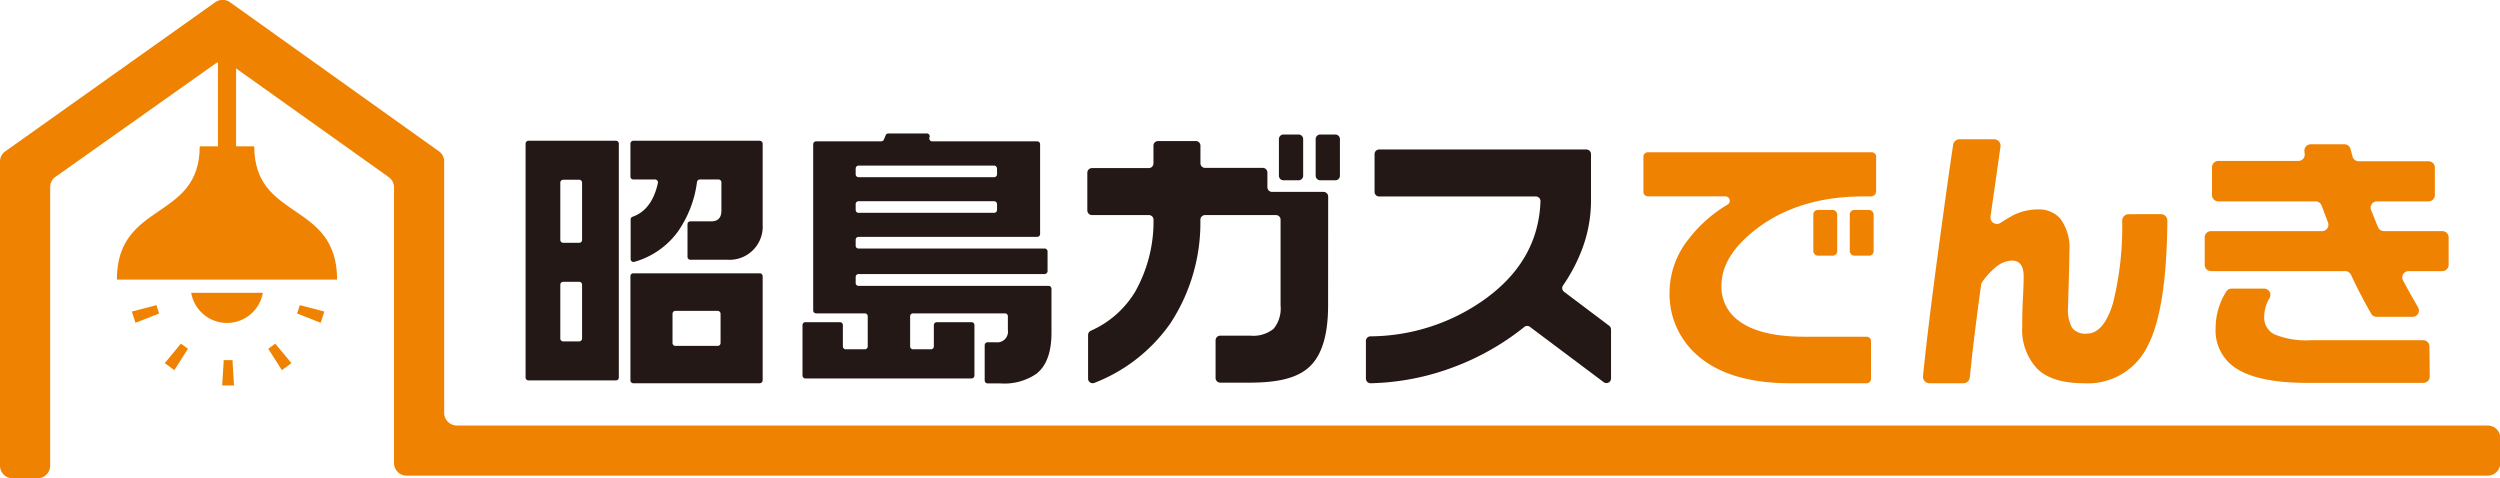 <svg xmlns="http://www.w3.org/2000/svg" viewBox="0 0 331.96 63.51">
  <defs>
    <style>
      .cls-1 {
        fill: #231815;
      }

      .cls-2 {
        fill: #ef8200;
      }
    </style>
  </defs>
  <g id="レイヤー_2" data-name="レイヤー 2">
    <g id="固定">
      <g id="新規シンボル_1" data-name="新規シンボル 1">
        <g>
          <path class="cls-1" d="M82.17,19.08V50.13a.38.38,0,0,1-.39.38H70.17a.38.38,0,0,1-.38-.38V19.08a.39.39,0,0,1,.38-.39H81.78A.39.39,0,0,1,82.17,19.08ZM74.79,32.24h2.12a.38.38,0,0,0,.38-.39V24.26a.38.38,0,0,0-.38-.39H74.79a.38.38,0,0,0-.39.39v7.59A.38.38,0,0,0,74.79,32.24Zm0,13.09h2.12a.38.38,0,0,0,.38-.38V37.8a.38.38,0,0,0-.38-.38H74.79a.38.38,0,0,0-.39.38V45A.38.38,0,0,0,74.79,45.33Zm9.3-26.64h16.79a.4.4,0,0,1,.39.39V29.84a4.4,4.4,0,0,1-4.66,4.65H91.67a.38.38,0,0,1-.38-.38V29.77a.38.38,0,0,1,.38-.38h2.77c.9,0,1.35-.48,1.35-1.43V24.22a.39.39,0,0,0-.39-.39H92.93a.39.39,0,0,0-.38.33A14.76,14.76,0,0,1,90,30.77a10.77,10.77,0,0,1-5.77,4,.38.38,0,0,1-.49-.37V29.14a.37.37,0,0,1,.26-.36q2.57-.91,3.36-4.48a.39.39,0,0,0-.38-.47H84.09a.38.38,0,0,1-.38-.38V19.08A.39.39,0,0,1,84.09,18.69Zm17.18,18V50.5a.4.4,0,0,1-.39.39H84.09a.39.39,0,0,1-.38-.39V36.68a.38.38,0,0,1,.38-.39h16.79A.39.39,0,0,1,101.27,36.68ZM89.68,45.93h5.61a.39.39,0,0,0,.39-.38V41.67a.39.39,0,0,0-.39-.39H89.68a.38.38,0,0,0-.38.39v3.88A.38.38,0,0,0,89.68,45.93Z"/>
          <path class="cls-1" d="M123.42,18.24h0a.39.39,0,0,0,.36.53h13.95a.38.38,0,0,1,.38.38V31.07a.38.38,0,0,1-.38.38H114a.38.38,0,0,0-.38.39v.73A.38.38,0,0,0,114,33h24.71a.39.39,0,0,1,.39.39V36a.4.4,0,0,1-.39.39H114a.38.38,0,0,0-.38.38v.81a.38.38,0,0,0,.38.38h25.24a.38.38,0,0,1,.38.39v5.84q0,3.87-2,5.44a7.54,7.54,0,0,1-4.8,1.28h-1.68a.4.4,0,0,1-.39-.39V45.83a.39.39,0,0,1,.39-.38h1.11a1.42,1.42,0,0,0,1.58-1.62V42a.38.38,0,0,0-.38-.39H121.24a.38.38,0,0,0-.39.39v4a.38.38,0,0,0,.39.38h2.38A.38.38,0,0,0,124,46V43.17a.39.39,0,0,1,.39-.39H129a.38.38,0,0,1,.39.39v6.69a.38.38,0,0,1-.39.39H106.94a.38.38,0,0,1-.38-.39V43.17a.38.38,0,0,1,.38-.39h4.6a.38.38,0,0,1,.38.39V46a.38.38,0,0,0,.39.38h2.53a.38.38,0,0,0,.38-.38V42a.38.38,0,0,0-.38-.39h-6.47a.39.39,0,0,1-.39-.38V19.15a.39.39,0,0,1,.39-.38H117a.39.39,0,0,0,.36-.23l.25-.59a.38.38,0,0,1,.35-.23h5.07A.38.38,0,0,1,123.42,18.24ZM114,23.53h18a.39.39,0,0,0,.39-.38v-.77a.4.4,0,0,0-.39-.39H114a.39.39,0,0,0-.38.39v.77A.38.38,0,0,0,114,23.53Zm0,4.73h18a.39.39,0,0,0,.39-.38v-.77a.39.39,0,0,0-.39-.39H114a.38.38,0,0,0-.38.39v.77A.38.38,0,0,0,114,28.26Z"/>
          <path class="cls-1" d="M176.35,40.56c0,3.88-.82,6.58-2.44,8.11s-4.18,2.14-8,2.14h-3.88a.62.62,0,0,1-.62-.62v-5a.62.62,0,0,1,.62-.62h4a4.27,4.27,0,0,0,3.09-.92,4.27,4.27,0,0,0,.92-3.09V29.17a.61.61,0,0,0-.62-.61H160a.62.62,0,0,0-.61.61,24.33,24.33,0,0,1-4,13.79,22,22,0,0,1-10.07,7.88.61.61,0,0,1-.84-.57V44.48a.62.62,0,0,1,.36-.56,13,13,0,0,0,5.9-5.2,19,19,0,0,0,2.43-9.54.61.61,0,0,0-.61-.62H145a.62.62,0,0,1-.62-.62v-5a.62.62,0,0,1,.62-.62h7.54a.62.62,0,0,0,.62-.62V19.34a.61.61,0,0,1,.62-.61h5a.61.61,0,0,1,.62.61v2.33a.61.61,0,0,0,.61.62h7.66a.62.62,0,0,1,.62.62v1.95a.62.62,0,0,0,.62.62h6.83a.62.62,0,0,1,.62.62Zm-3.92-16.62h-2a.61.61,0,0,1-.61-.62V18.48a.61.61,0,0,1,.61-.62h2a.61.61,0,0,1,.61.62v4.84A.61.61,0,0,1,172.43,23.94Zm4.88,0h-2a.61.61,0,0,1-.61-.62V18.48a.61.61,0,0,1,.61-.62h2a.61.61,0,0,1,.61.62v4.84A.61.61,0,0,1,177.31,23.94Z"/>
          <path class="cls-1" d="M212.94,50.74l-9.78-7.33a.6.6,0,0,0-.75,0,33.85,33.85,0,0,1-9.27,5.29A33.37,33.37,0,0,1,182,50.89a.63.63,0,0,1-.63-.62v-5a.61.61,0,0,1,.61-.61,26.39,26.39,0,0,0,14.89-4.72q7.41-5.17,7.68-13.22a.61.61,0,0,0-.62-.63H183.13a.61.61,0,0,1-.61-.62v-5a.61.61,0,0,1,.61-.62h27.51a.62.62,0,0,1,.62.62v6.14a18.25,18.25,0,0,1-1.07,6.17,22.4,22.4,0,0,1-2.64,5.12.61.61,0,0,0,.13.84l6,4.52a.64.64,0,0,1,.24.5v6.52A.61.61,0,0,1,212.94,50.74Z"/>
          <path class="cls-2" d="M286.92,28.43a.87.87,0,0,1,.87.87q-.09,11.76-2.59,16.59a8.81,8.81,0,0,1-8.44,5q-4.29,0-6.24-1.92a7.54,7.54,0,0,1-2-5.61c0-.77,0-2.07.1-3.9s.09-2.75.09-2.77c0-1.39-.52-2.09-1.56-2.09a3.42,3.42,0,0,0-2.09.84,9,9,0,0,0-1.85,2,.86.86,0,0,0-.15.39q-1,7.22-1.5,12.28a.86.86,0,0,1-.86.78h-4.49a.87.87,0,0,1-.86-1q.64-6.34,2-16.42t2-14.26a.86.86,0,0,1,.86-.72h4.57a.86.86,0,0,1,.85,1l-1.32,9.26a.86.86,0,0,0,1.33.84c.65-.42,1.21-.75,1.66-1a7.36,7.36,0,0,1,3.25-.78,3.79,3.79,0,0,1,3,1.19,6.46,6.46,0,0,1,1.23,4.37q0,1.34-.09,4.32c-.06,2-.09,3-.09,3.1a5,5,0,0,0,.54,2.74,2.23,2.23,0,0,0,1.95.77c1.5,0,2.65-1.35,3.47-4a41.75,41.75,0,0,0,1.23-11,.86.86,0,0,1,.86-.86Z"/>
          <path class="cls-2" d="M324.29,36h-4.47a.84.84,0,0,0-.74,1.23c.64,1.2,1.31,2.39,2,3.58a.84.84,0,0,1-.72,1.26h-4.77a.83.83,0,0,1-.73-.41q-1.38-2.38-2.69-5.18a.85.85,0,0,0-.76-.48H293.59a.84.84,0,0,1-.84-.84V31.53a.83.83,0,0,1,.84-.84h14.75a.85.85,0,0,0,.79-1.14l-.86-2.27a.85.85,0,0,0-.79-.54H294.56a.84.84,0,0,1-.84-.84V22.21a.84.84,0,0,1,.84-.84h10.67A.84.84,0,0,0,306,20.3h0a.74.74,0,0,0,0-.14.84.84,0,0,1,.82-1h4.48a.83.83,0,0,1,.81.63l.27,1a.83.83,0,0,0,.81.62h9.29a.84.84,0,0,1,.83.84V25.9a.84.84,0,0,1-.83.84h-6.86a.84.84,0,0,0-.78,1.15l.92,2.28a.85.85,0,0,0,.78.52h7.76a.83.83,0,0,1,.84.84v3.65A.84.84,0,0,1,324.29,36Zm-1.66,14a.84.84,0,0,1-.84.84h-15.4q-6.22,0-9.19-1.76a5.93,5.93,0,0,1-3-5.51,9.07,9.07,0,0,1,1.42-4.87.86.86,0,0,1,.72-.38h4.3a.84.84,0,0,1,.72,1.26,3.66,3.66,0,0,0-.32.62,4.85,4.85,0,0,0-.39,1.92,2.46,2.46,0,0,0,1.39,2.29,11.11,11.11,0,0,0,4.9.76h14.81a.84.84,0,0,1,.84.84Z"/>
          <g>
            <rect class="cls-2" x="245.62" y="27.88" width="3.17" height="6.07" rx="0.59"/>
            <g>
              <path class="cls-2" d="M249.12,25.43a.64.64,0,0,1-.63.64"/>
              <path class="cls-2" d="M249.12,25.43V20.81a.58.58,0,0,0-.59-.59H218.81a.58.58,0,0,0-.59.59v4.67a.59.59,0,0,0,.59.59h10.3a.59.59,0,0,1,.3,1.09,18.1,18.1,0,0,0-5.15,4.54,11.41,11.41,0,0,0-2.57,7,10.79,10.79,0,0,0,3.5,8.31q4.22,3.87,12.52,3.88h10.14a.59.59,0,0,0,.59-.59v-5a.58.58,0,0,0-.59-.59h-8.24q-6,0-8.79-2.16a5.52,5.52,0,0,1-2.24-4.62q0-4.06,4.84-7.68,5.6-4.17,14.05-4.17h1.06"/>
            </g>
            <rect class="cls-2" x="240.78" y="27.88" width="3.17" height="6.07" rx="0.59"/>
          </g>
          <g>
            <polygon class="cls-2" points="29.71 47.82 29.5 51.18 31.07 51.18 30.87 47.82 29.71 47.82"/>
            <polygon class="cls-2" points="35.62 46.31 37.43 49.15 38.7 48.22 36.55 45.63 35.62 46.31"/>
            <polygon class="cls-2" points="39.45 41.63 42.58 42.86 43.07 41.37 39.81 40.52 39.45 41.63"/>
            <polygon class="cls-2" points="17.51 41.37 17.99 42.86 21.13 41.63 20.77 40.52 17.51 41.37"/>
            <polygon class="cls-2" points="21.88 48.22 23.15 49.15 24.96 46.31 24.02 45.63 21.88 48.22"/>
            <path class="cls-2" d="M33.76,19.43H31.35V4.59H28.94V19.43H26.52c0,9.93-11,7.24-11,17.7H44.76C44.76,26.67,33.76,29.36,33.76,19.43Z"/>
            <path class="cls-2" d="M30.14,42.88a4.83,4.83,0,0,0,4.76-4H25.39A4.82,4.82,0,0,0,30.14,42.88Z"/>
          </g>
          <path class="cls-2" d="M5,63.51H1.68A1.68,1.68,0,0,1,0,61.84V21.45a1.65,1.65,0,0,1,.71-1.36L28.56.31a1.7,1.7,0,0,1,2,0L58.28,20.09a1.66,1.66,0,0,1,.7,1.36V54.82a1.68,1.68,0,0,0,1.68,1.68H330.29A1.67,1.67,0,0,1,332,58.17v3.31a1.68,1.68,0,0,1-1.67,1.68H54a1.68,1.68,0,0,1-1.68-1.68V24.89a1.68,1.68,0,0,0-.7-1.37L30.5,8.48a1.68,1.68,0,0,0-1.94,0l-21.19,15a1.68,1.68,0,0,0-.71,1.37v37A1.68,1.68,0,0,1,5,63.51Z"/>
        </g>
      </g>
    </g>
  </g>
</svg>
